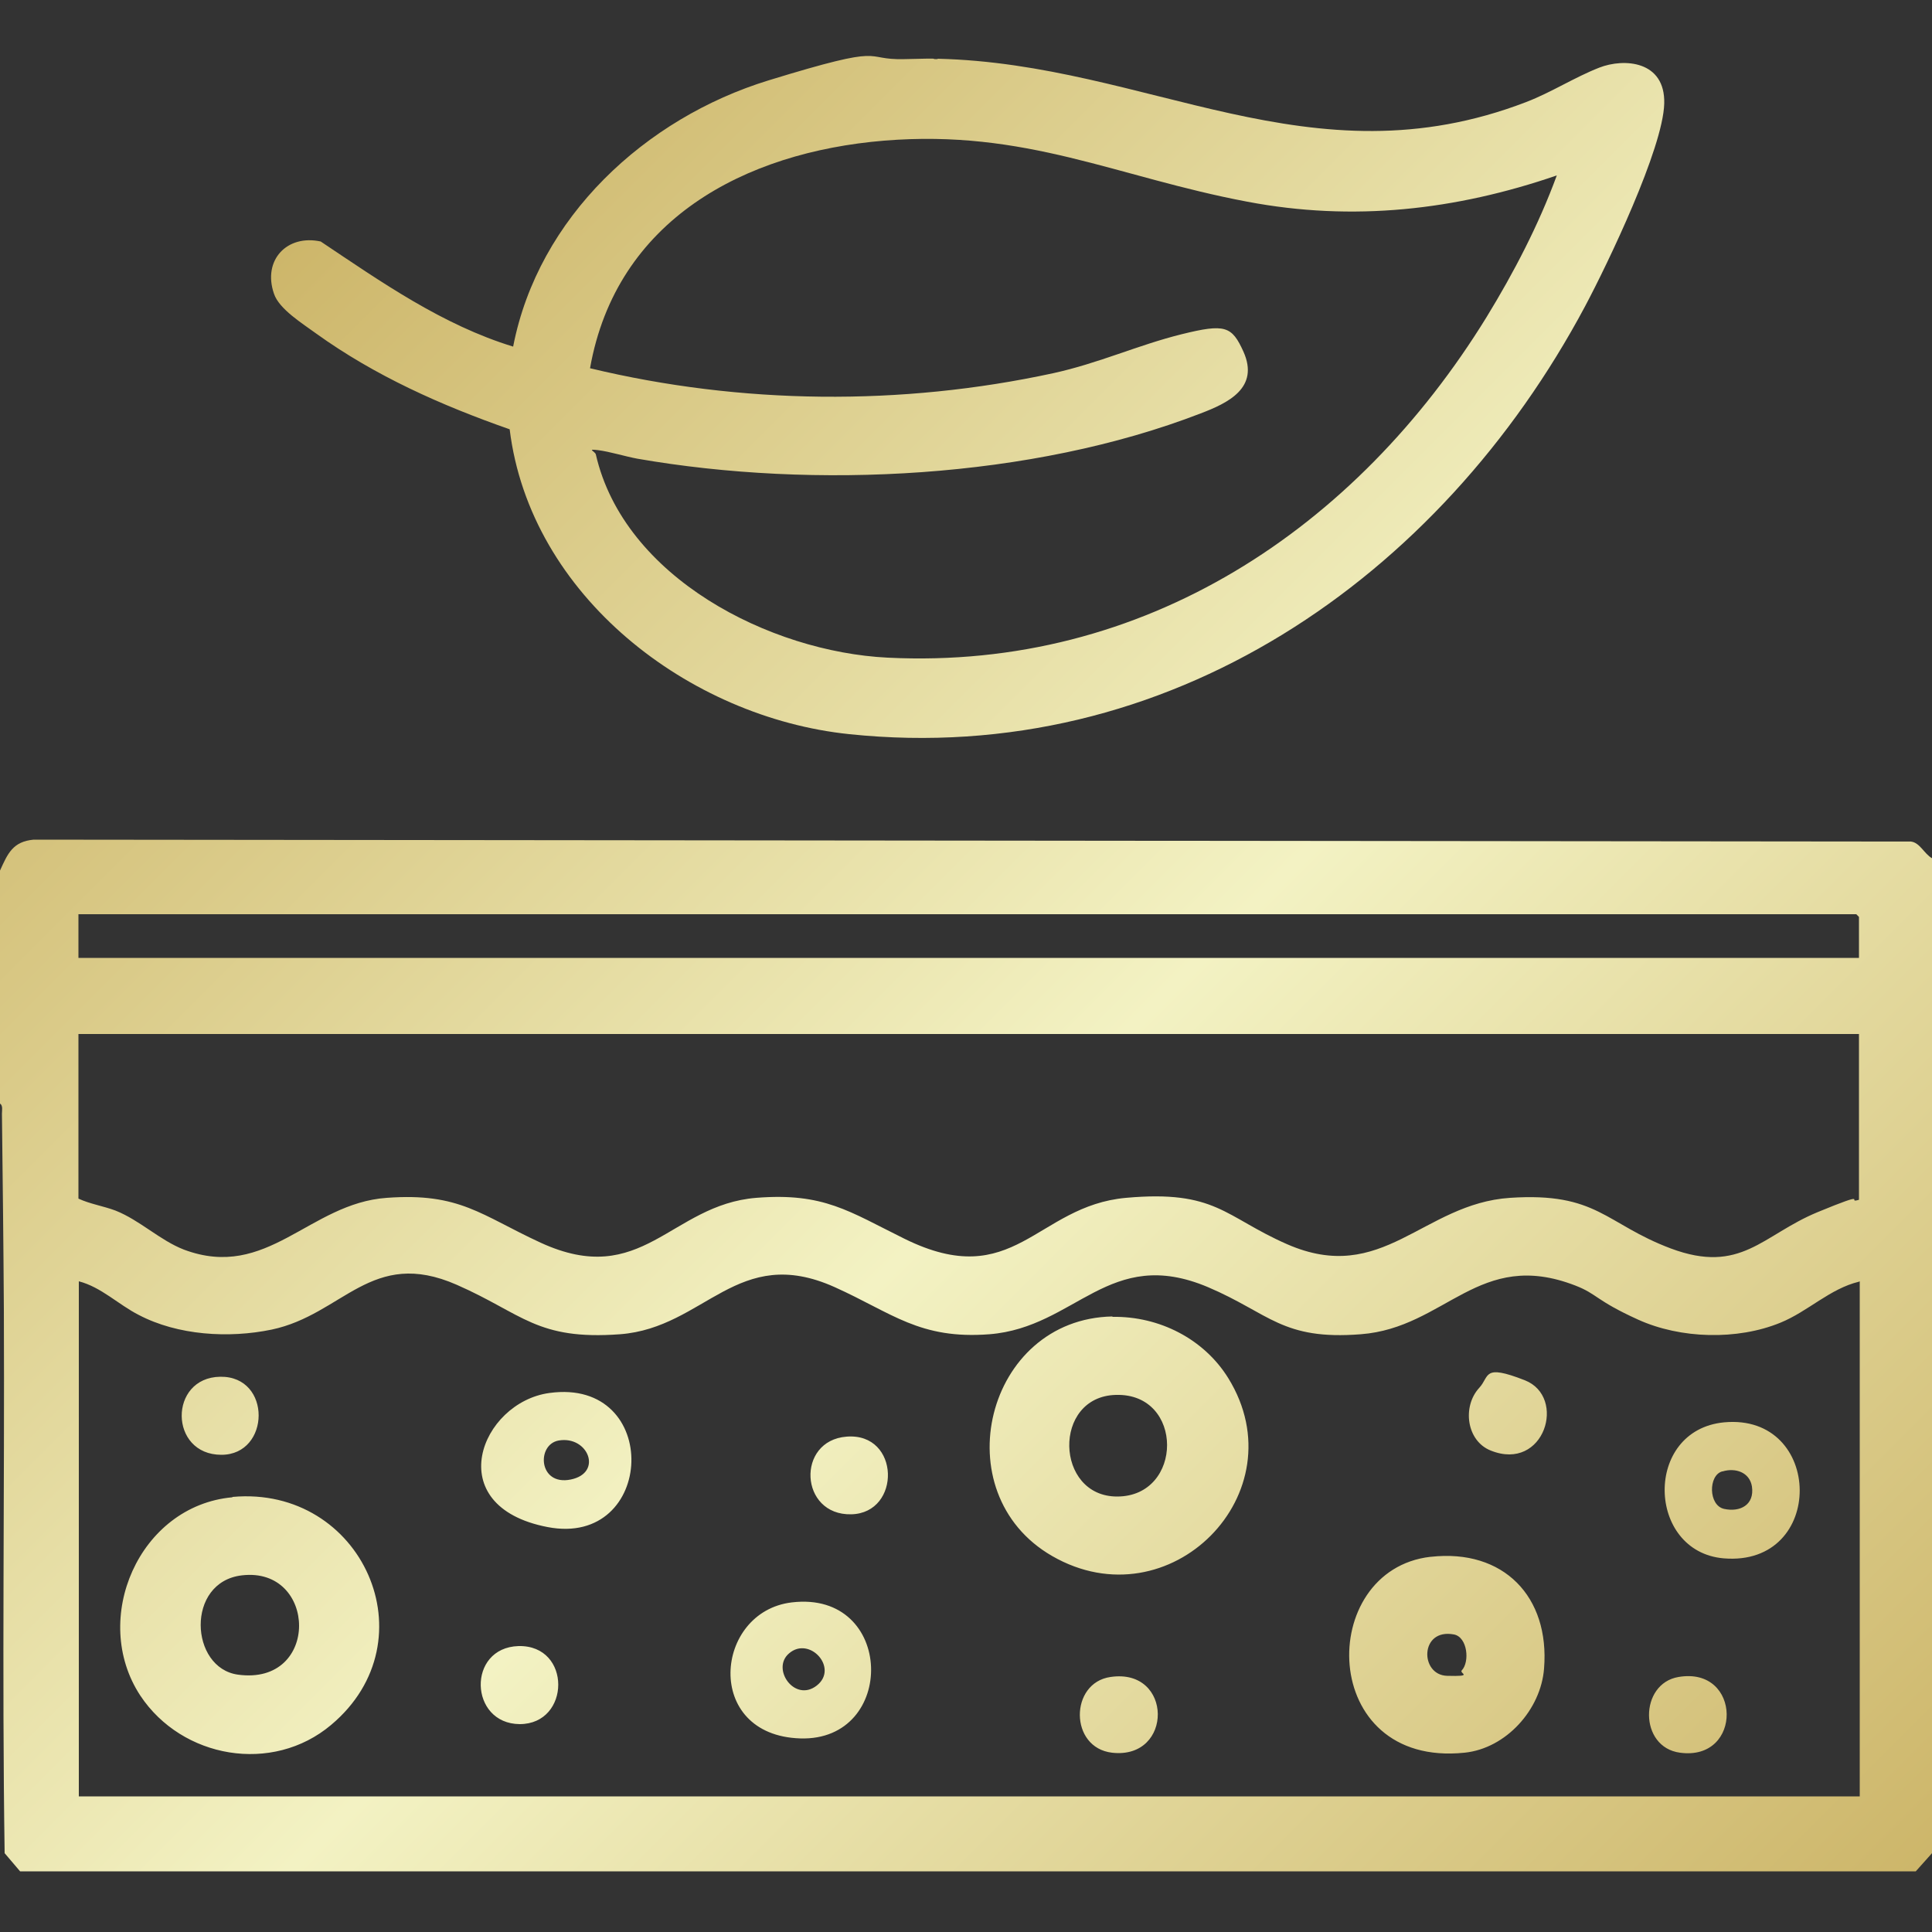 <svg viewBox="0 0 500 500" version="1.1" xmlns:xlink="http://www.w3.org/1999/xlink" xmlns="http://www.w3.org/2000/svg" id="Layer_3">
  
  <rect x="0" y="0" width="500" height="500" fill="#333333" stroke="none"/>
  
  <defs>
    <style>
      .st0 {
        fill: url(#linear-gradient);
      }
    </style>
    <linearGradient gradientUnits="userSpaceOnUse" y2="507.3" x2="472.7" y1="86.2" x1="51.6" id="linear-gradient">
      <stop stop-color="#cdb66a" offset="0"></stop>
      <stop stop-color="#f3f2c3" offset=".5"></stop>
      <stop stop-color="#cdb66a" offset="1"></stop>
    </linearGradient>
  </defs>
  <path d="M500,222v257.6l-4.2,4.7H5.2l-4-4.7c-.7-46.8,0-93.7-.2-140.6-.1-16.9-.3-33.9-.5-50.8,0-.8.3-2.1-.5-2.6v-60.3c2-4.4,3.3-7.5,8.7-8l485.9.5c2.3.3,3.4,3.2,5.4,4.3ZM481.1,247.9v-10.6l-.7-.7H20.3v11.3h460.9ZM481.1,267.6H20.3v42.6c3,1.4,6.4,1.9,9.6,3.1,6.3,2.5,11.5,7.7,17.7,10.1,21.6,8.1,32.4-12,52.5-13.4,18.9-1.4,24.4,4.5,39.8,11.6,26.3,12.1,33.6-9.8,55.8-11.6,17.5-1.4,24,3.5,38.4,10.6,28.4,14,34-8.5,57.3-10.6s25.5,4.9,41.7,12c24.7,10.8,35.1-10.5,57.7-12s24.6,6.7,41.6,13.1c18.2,6.8,23.7-3.5,38-9.4s7.1-2.1,10.7-3.2v-42.9ZM481.1,331.7c-7.5,1.8-13.2,7.7-20.3,10.6-11.2,4.6-25.9,4.2-36.9-.8s-10.5-6.6-16.2-8.8c-25-9.7-33.5,10.9-55.5,12.6-20.4,1.6-23.6-5.4-39.6-12.2-25.6-10.8-34.1,10.4-56.5,12.2-18.1,1.4-25.2-5.5-40.1-12.2-25.2-11.3-33.5,10.5-55.5,12.2-21.6,1.6-25.2-5.3-42.3-12.8-22.1-9.7-29.4,7.7-47.9,11.6-11.1,2.3-24.3,1.5-34.4-3.8-5.3-2.7-9.7-7.2-15.5-8.7v133.3h460.9v-133.3ZM242.7,15.2c54.6,1.3,96.4,32.7,152.3,11.2,6.5-2.5,12.5-6.4,18.9-8.9s17.1-1.8,16.8,9.3c-.3,11.6-14.6,41.4-20.5,52.5-37.5,70.3-107.9,119.3-190.4,110.7-41.5-4.3-82.6-35.8-87.9-78.9-17.7-6.2-34.8-13.8-50.1-24.8-3.4-2.5-9.6-6.3-10.9-10.3-3-8.7,3.4-15.4,12.1-13.5,15.7,10.5,31.5,21.6,49.8,27.2,6.5-33.5,34.2-59.1,66.1-68.9s23.7-5.2,35.2-5.5,5.7,0,8.5,0ZM402.9,45.4c-26.2,9-52.7,12-80.1,6.8-33.9-6.4-57.3-18.8-94-15.8-36.2,3-69.3,20.5-76.1,58.9,39.1,9.4,80.5,9.8,119.8,1.3,11.9-2.6,22-7.3,33.3-10.1s13-2.1,16,4.5c4.2,9.4-4,13.3-11.1,16-43.7,16.9-99.9,19.7-145.8,11.7-3.2-.6-7-1.8-10.1-2.2s-.8.3-.6,1.1c7.3,31.9,45.1,51.1,75.5,52.6,66.5,3.3,121.3-33.4,155-88.1,7.1-11.6,13.5-23.9,18.2-36.7ZM60.2,387.4c33.5-3,51.6,37.1,25.5,59-15.2,12.8-38.6,8.7-49.4-7.6-13-19.8-.3-49.1,23.8-51.3ZM62.6,407.7c-14.6,1.7-13.5,24-1,25.7,21.3,2.9,20.5-28,1-25.7ZM287.9,340.8c12.1-.2,23.7,5.7,30,15.9,18.3,29.7-15.2,63.5-45.6,46-28.3-16.3-17.2-61.4,15.6-62ZM288.8,361c-16.5.4-15.8,26.3.3,26.3,17.2,0,17.4-26.8-.3-26.3ZM370.3,402.9c18.8-2.1,30.8,10.3,29.3,28.9-.8,10.6-9.8,20.7-20.6,21.8-37.9,3.9-38.4-47.3-8.8-50.7ZM378.3,432.3c2.1-2.2,1.5-8.6-2-9.3-8.9-1.7-8.9,10.5-1.8,10.7s3.1-.6,3.8-1.4ZM446.2,368.1c25.8-2.4,26.4,37.4-.1,35.2-20-1.7-20.8-33.2.1-35.2ZM445.7,380.8c-3.6,1-3.6,8.8.5,9.7s7.9-1,7.2-5.8c-.6-3.7-4.3-4.9-7.6-3.9ZM142.2,360.5c29.2-4,27.5,40.1-.5,34.7s-17.3-32.3.5-34.7ZM144.6,372.8c-5.8,1-5.3,11.8,3.1,10.1s4.5-11.4-3.1-10.1ZM204.9,414.7c26.7-3.2,27.3,36,2.2,35.2s-22.3-32.8-2.2-35.2ZM204.2,427.9c-4.7,4,1.5,12.8,7.2,8.3s-1.9-12.9-7.2-8.3ZM134.5,446.2c13.2,0,13.5-20.5-.3-20.2-13.4.4-12.8,20.1.3,20.2ZM287.8,453.6c15.9,1.8,15.8-22-.4-19.6-10.6,1.5-10.7,18.3.4,19.6ZM434.8,453.6c16.3,2.2,16-22.4-.4-19.6-10.2,1.7-10.3,18.2.4,19.6ZM220.3,391.9c13-.3,12.7-21.2-1.2-20.1-13.1,1-12.2,20.4,1.2,20.1ZM385.8,375.4c13.9,5.6,19.8-13.9,8.8-18.2s-9-1-11.8,2c-4.4,4.8-3.3,13.7,3,16.2ZM57.3,376.5c12.7,0,13.1-20.4-.3-20.2s-13.3,20.2.3,20.2Z" class="st0"></path>
</svg>